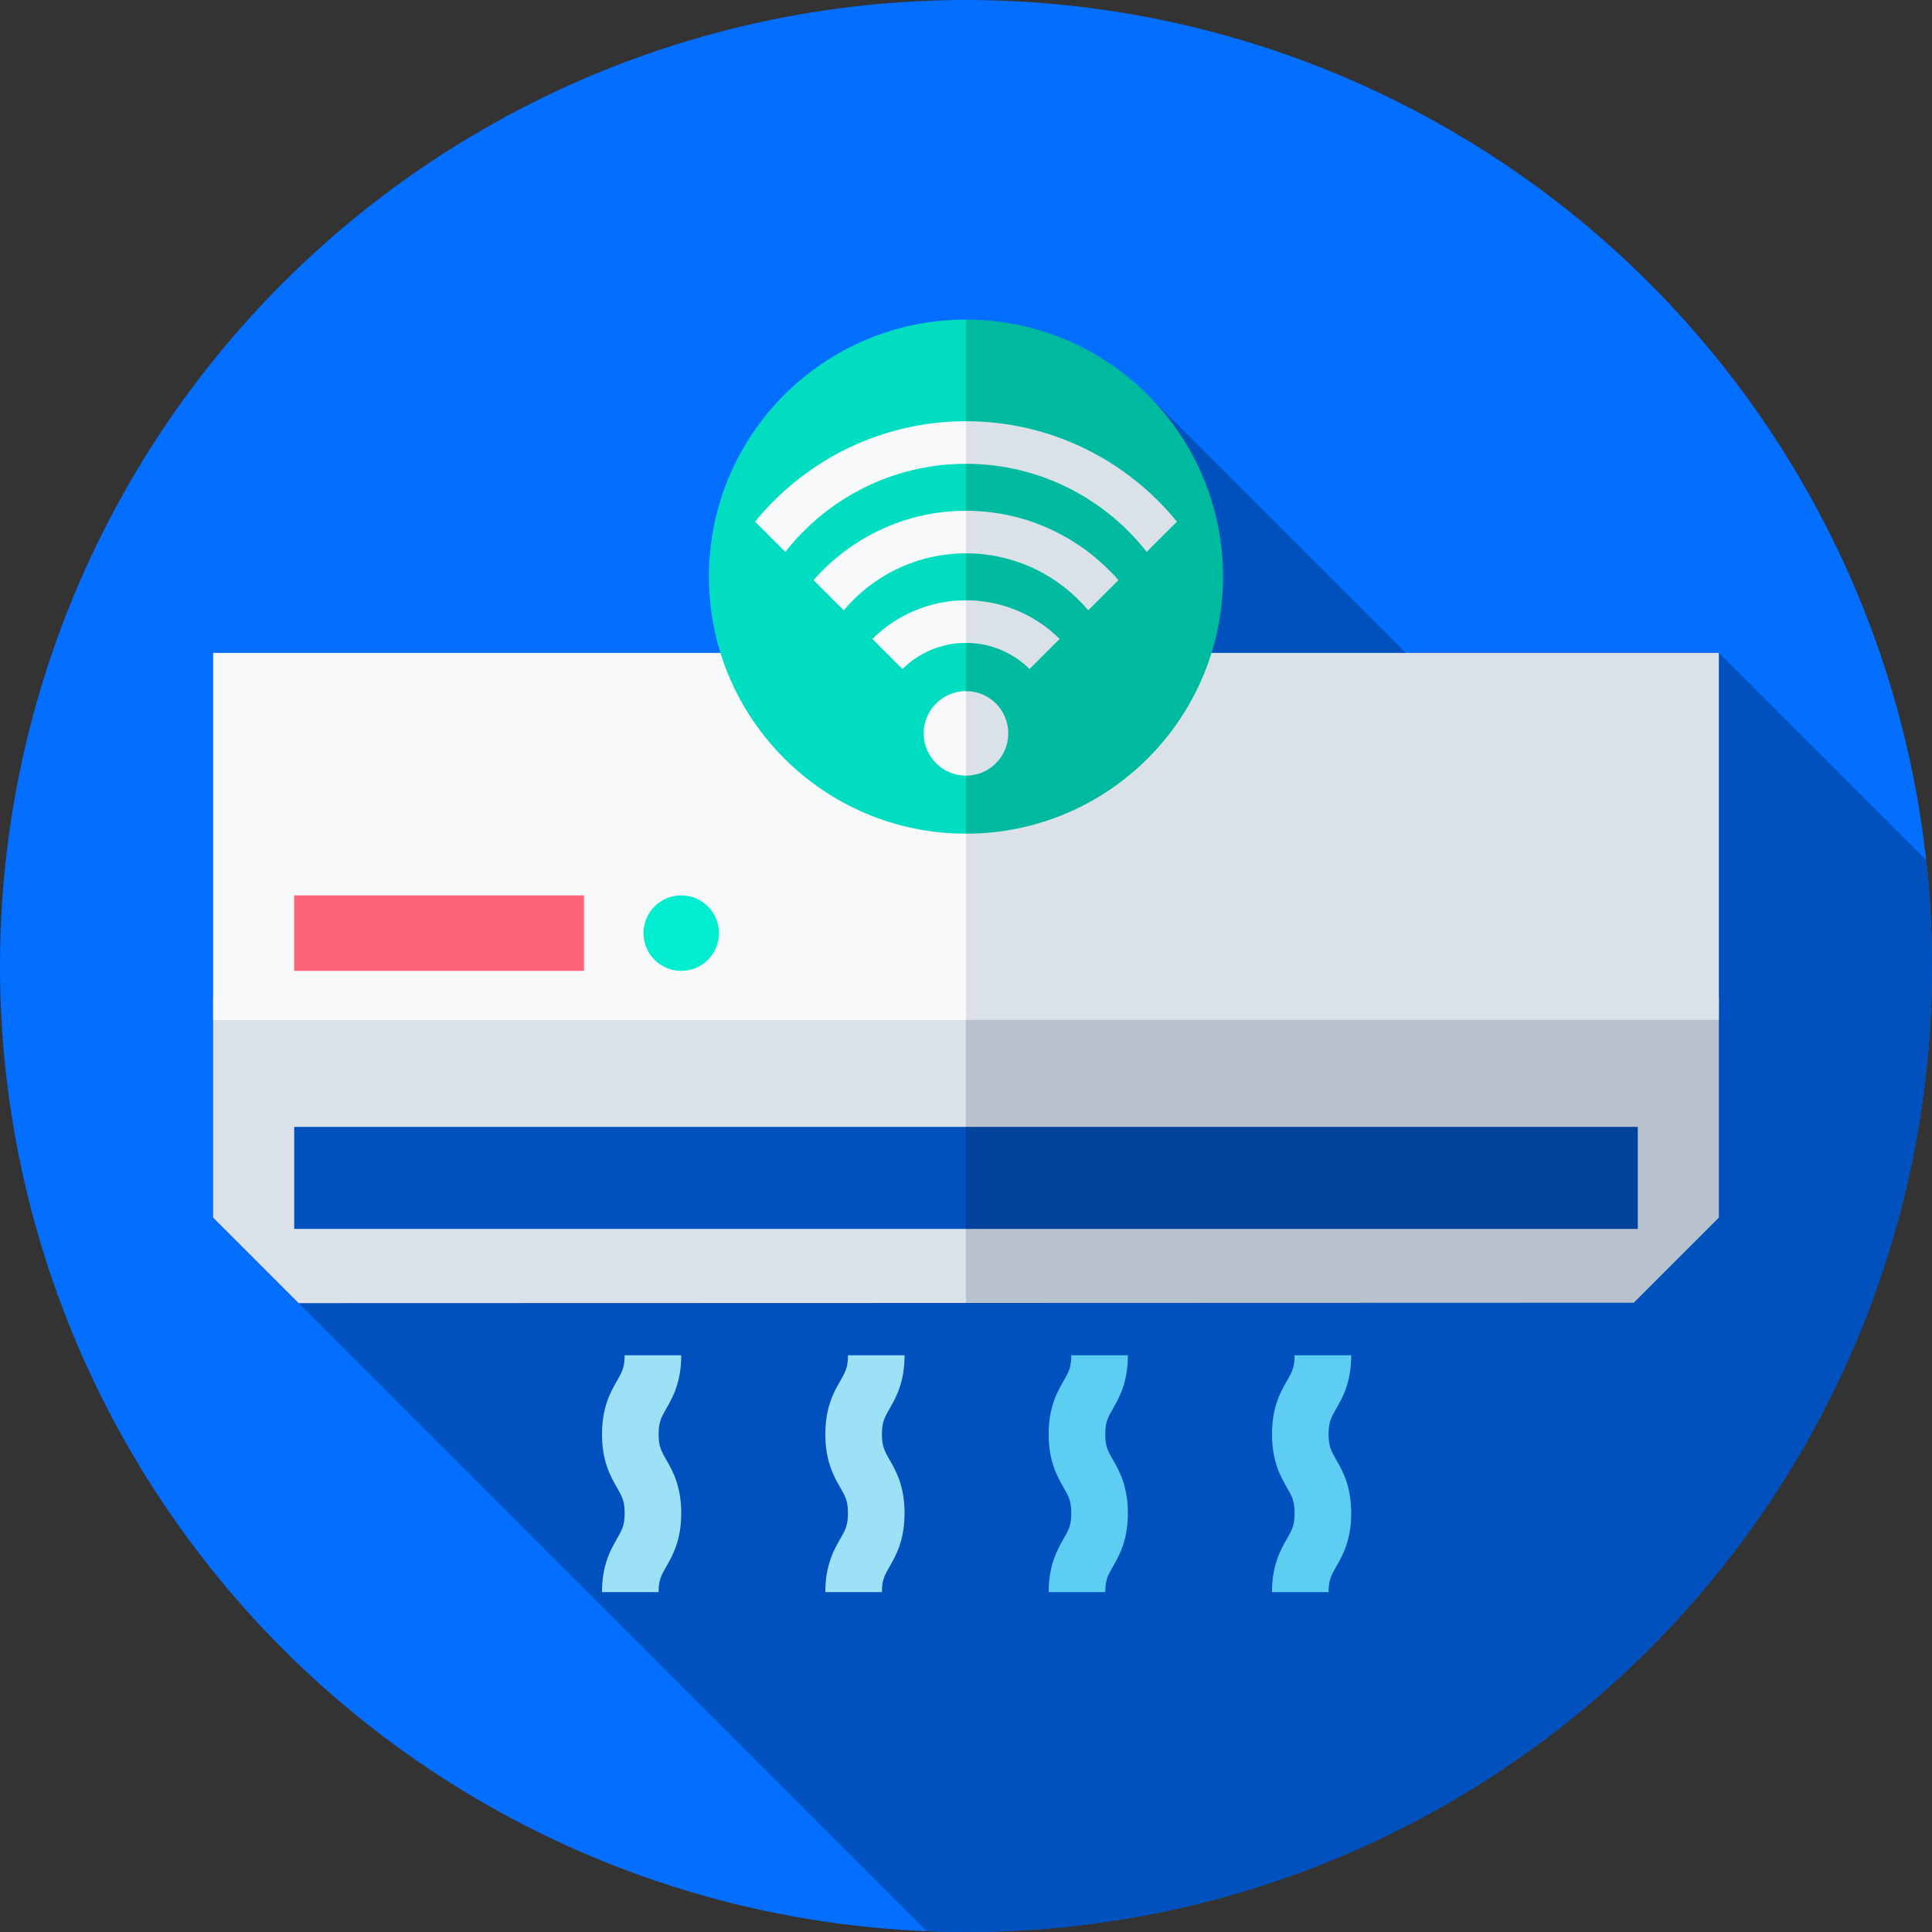 <svg id="Capa_1" enable-background="new 0 0 512 512" height="512" viewBox="0 0 512 512" width="512" xmlns="http://www.w3.org/2000/svg"><rect x="0" y="0" width="512" height="512" fill="#333333" stroke="none"/><g><g><g><g><g><g><g><g><g><g><g><g><g><g><g><g><g><g><g><g><g><circle cx="256" cy="256" fill="#046eff" r="256"/></g></g></g></g></g></g></g></g></g></g></g></g></g></g></g></g></g></g></g></g><path d="m414.03 214.513-110.787-110.788-224.091 241.619 166.431 166.431c3.692.148 7.4.235 11.13.224 141.384-.394 255.68-115.328 255.286-256.713-.026-9.226-.551-18.333-1.527-27.303l-54.956-54.956z" fill="#0051be"/><g><g><g><g><g><g><path d="m256 345.293 99.758-34.666-99.758-56.335-199.515 10.001v58.383l22.667 22.668z" fill="#dbe1e8"/></g></g></g></g><g><g><path d="m256 345.293v-91.001l199.516 10.001v58.383l-22.559 22.559z" fill="#b8c2cc"/></g></g></g><g><g><g><g><g><path d="m256 325.676h-178.028v-27.036h178.028l89.014 15.466z" fill="#0051be"/></g></g></g></g><g><g><path d="m256 298.64h178.028v27.036h-178.028z" fill="#00429c"/></g></g></g><g><g><g><g><g><path d="m256 270.293h-199.515v-97.266h199.515l99.758 55.639z" fill="#f7f9fa"/></g></g></g></g><g><g><path d="m256 173.027h199.516v97.266h-199.516z" fill="#dbe1e8"/></g></g></g><path d="m77.972 237.293h76.79v20h-76.79z" fill="#ff6379"/><circle cx="180.537" cy="247.293" fill="#00eecf" r="10"/></g><g><g><path d="m324.119 152.817-68.119 68.119c-37.621 0-68.119-30.498-68.119-68.119s30.498-68.118 68.119-68.118z" fill="#00ddc1"/><path d="m324.119 152.817c0 37.621-30.498 68.119-68.119 68.119v-136.237c37.621 0 68.119 30.497 68.119 68.118z" fill="#00baa0"/></g><g><path d="m256 111.628c-22.526 0-42.67 10.385-55.903 26.616l8.022 8.022c11.144-14.209 28.464-23.355 47.881-23.355l5.589-5.301zm-40.4 42.119 7.993 7.993c7.785-9.224 19.42-15.098 32.407-15.098l5.589-5.15-5.589-6.133c-16.097 0-30.551 7.131-40.4 18.388zm29.197 40.609c0 6.187 5.016 11.203 11.203 11.203l2.794-11.634-2.794-10.772c-6.187 0-11.203 5.016-11.203 11.203zm-13.615-25.027 7.975 7.975c4.334-4.282 10.284-6.93 16.843-6.93l5.589-5.298-5.589-5.986c-9.67 0-18.441 3.915-24.818 10.239z" fill="#f7f9fa"/><path d="m256 135.359v11.283c12.987 0 24.622 5.874 32.407 15.099l7.993-7.993c-9.849-11.258-24.303-18.389-40.4-18.389zm0 35.014c6.559 0 12.509 2.649 16.843 6.93l7.975-7.974c-6.377-6.324-15.148-10.239-24.818-10.239zm0-58.745v11.283c19.417 0 36.737 9.146 47.881 23.355l8.022-8.022c-13.233-16.231-33.377-26.616-55.903-26.616zm0 71.525v22.406c6.187 0 11.203-5.016 11.203-11.203s-5.016-11.203-11.203-11.203z" fill="#dbe1e8"/></g></g><g><g><path d="m233.721 421.932h-15c0-7.229 2.309-11.254 3.994-14.193 1.293-2.256 2.006-3.498 2.006-6.731s-.713-4.475-2.006-6.73c-1.686-2.939-3.994-6.965-3.994-14.194s2.309-11.253 3.994-14.192c1.293-2.255 2.006-3.497 2.006-6.729h15c0 7.229-2.309 11.253-3.994 14.192-1.293 2.255-2.006 3.497-2.006 6.729 0 3.233.713 4.476 2.006 6.731 1.686 2.939 3.994 6.964 3.994 14.193s-2.309 11.254-3.994 14.194c-1.293 2.255-2.006 3.497-2.006 6.73z" fill="#9de1f7"/></g><g><path d="m174.538 421.932h-15c0-7.229 2.309-11.254 3.994-14.193 1.293-2.256 2.006-3.498 2.006-6.731s-.713-4.475-2.006-6.73c-1.686-2.939-3.994-6.965-3.994-14.194s2.309-11.253 3.994-14.192c1.293-2.255 2.006-3.497 2.006-6.729h15c0 7.229-2.309 11.253-3.994 14.192-1.293 2.255-2.006 3.497-2.006 6.729 0 3.233.713 4.476 2.006 6.731 1.686 2.939 3.994 6.964 3.994 14.193s-2.309 11.254-3.994 14.194c-1.293 2.255-2.006 3.497-2.006 6.73z" fill="#9de1f7"/></g><g><path d="m352.087 421.932h-15c0-7.229 2.309-11.254 3.994-14.193 1.293-2.256 2.006-3.498 2.006-6.731s-.713-4.475-2.006-6.73c-1.686-2.939-3.994-6.965-3.994-14.194s2.309-11.253 3.994-14.192c1.293-2.255 2.006-3.497 2.006-6.729h15c0 7.229-2.309 11.253-3.994 14.192-1.293 2.255-2.006 3.497-2.006 6.729 0 3.233.713 4.476 2.006 6.731 1.686 2.939 3.994 6.964 3.994 14.193s-2.309 11.254-3.994 14.194c-1.293 2.255-2.006 3.497-2.006 6.73z" fill="#5ecdf3"/></g><g><path d="m292.904 421.932h-15c0-7.229 2.309-11.254 3.994-14.193 1.293-2.256 2.006-3.498 2.006-6.731s-.713-4.475-2.006-6.73c-1.686-2.939-3.994-6.965-3.994-14.194s2.309-11.253 3.994-14.192c1.293-2.255 2.006-3.497 2.006-6.729h15c0 7.229-2.309 11.253-3.994 14.192-1.293 2.255-2.006 3.497-2.006 6.729 0 3.233.713 4.476 2.006 6.731 1.686 2.939 3.994 6.964 3.994 14.193s-2.309 11.254-3.994 14.194c-1.293 2.255-2.006 3.497-2.006 6.73z" fill="#5ecdf3"/></g></g></g></svg>